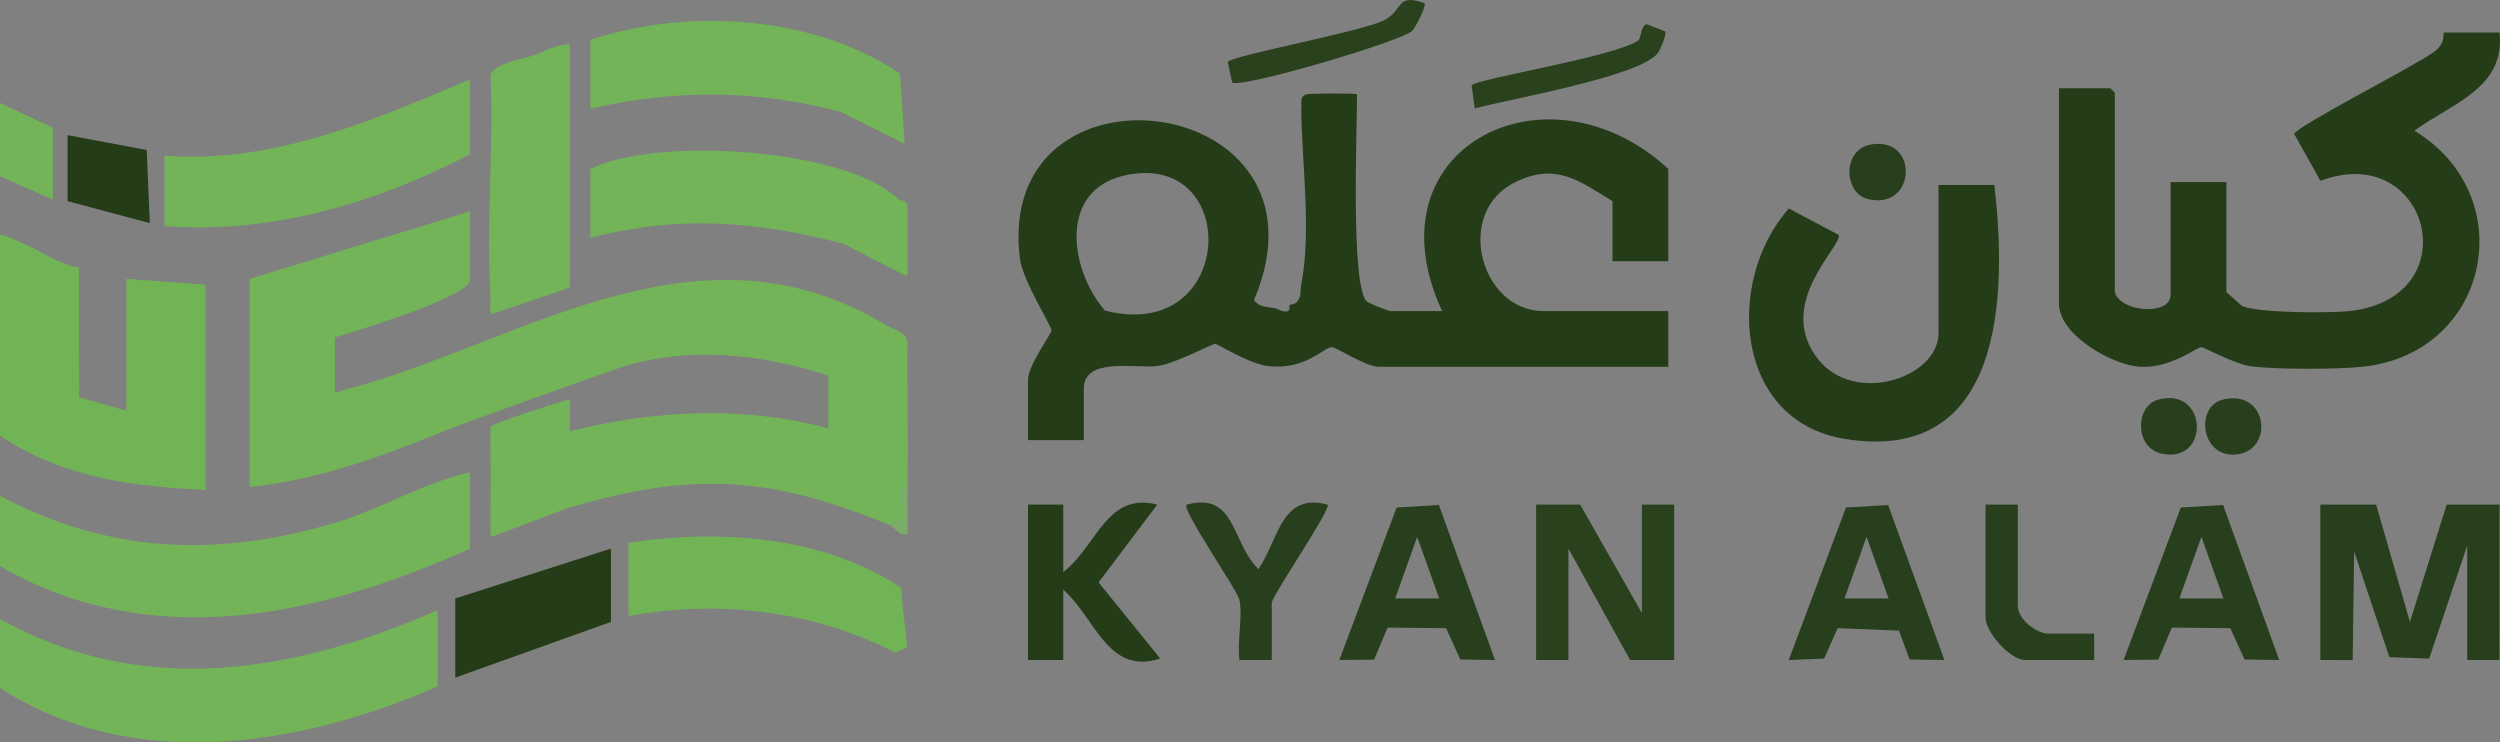 <?xml version="1.0" encoding="UTF-8"?>
<svg id="Layer_2" data-name="Layer 2" xmlns="http://www.w3.org/2000/svg" viewBox="0 0 1353.7 401.98">
  <rect x="0" y="0" width="1353.7" height="401.98" fill="#808080" stroke="none"/>
  <defs>
    <style>
      .cls-1 {
        fill: #283f1d;
      }

      .cls-2 {
        fill: #71b456;
      }

      .cls-3 {
        fill: #72b457;
      }

      .cls-4 {
        fill: #243c18;
      }

      .cls-5 {
        fill: #2a411e;
      }

      .cls-6 {
        fill: #e4f6dd;
      }

      .cls-7 {
        fill: #7aad67;
      }
    </style>
  </defs>
  <g id="layer">
    <g>
      <path class="cls-4" d="M734.77,50.95v3.18c0,17.36-3.38,100.89,5.28,109.04,1.25,1.18,11.76,5.28,13.01,5.28h27.83c-40.96-88.37,56.69-137.57,122.46-77.01v50.01h-30.22v-32.55c-18.14-11.02-30.28-20.79-51.98-10.61-34.23,16.05-19.7,70.15,14.61,70.15h67.59v30.17h-156.66c-7.18,0-23.42-10.78-25.46-10.62-5.16.39-13.5,11.8-33.17,10.4-11.27-.8-28.5-12.19-30.12-12.21s-21.35,10.61-30.97,11.98c-11.72,1.66-40.1-5.3-40.1,12.36v27.79h-30.22v-32.55c0-8.13,12.57-24.48,12.68-26.96.1-2.23-15.57-26.97-17.04-38.56-14.5-114.22,174.92-91.28,126.71,22.32,3.13,3.87,7.04,3.61,11.24,4.3,1.94.32,4.14,2.32,6.88,1.69,1.74-.4.9-3.15,1.07-3.28.84-.64,3.27-.21,4.63-2.47,2-3.32,1.12-5.69,1.73-8.64,5.69-27.55.35-66.73,0-95.27.66-2.12-1.33-6.38,2.61-7.72,1.71-.76,24.13-.65,27.61-.22ZM598.27,168.16c71.19,18.24,74.27-86.83,11.14-73.26-36.49,7.84-30.28,51-11.14,73.26Z"/>
      <path class="cls-4" d="M1353.44,17.61c3.36,30.33-26.57,38.64-46.08,53.19,58.22,35.24,40.99,120.39-27.91,127.77-13.82,1.48-46.49,1.53-60.18-.17-9.29-1.15-25.79-10.42-27.25-10.39-2.88.04-16.59,11.63-33.36,10.58-15.05-.94-43.77-17.25-43.77-34.11V47.78h27.83l2.39,2.38v107.97c2.88,11.05,30.22,12.98,30.22,1.59v-61.13h30.22v59.54l8.39,7.5c8.2,3.92,47.25,3.93,57.66,2.87,66.2-6.78,43.85-92.9-15.14-70.59l-14.19-25.36c1.13-4.26,66.42-37.31,76.08-44.73,6.3-4.84,4.32-10.2,4.89-10.2h30.22Z"/>
      <path class="cls-2" d="M12.72,131.93c9.39,3.94,19.13,11.27,29.99,12.91l.13,70.24,25.55,7.35v-71.45l42.94,3.18v111.14c-18.67-.91-37.38-2.35-55.66-6.35-19.59-4.28-39.04-11.71-55.66-23.02v-108.76c4.53.53,8.6,3.03,12.72,4.76Z"/>
      <path class="cls-3" d="M254.47,255.77v41.28c-81.11,36.62-172.62,56.91-254.47,9.53v-38.11c58.84,31.32,117.68,33.48,180.96,14.74,24.98-7.4,47.92-21.72,73.51-27.44Z"/>
      <path class="cls-3" d="M236.97,330.4v41.28c-74.04,32.41-165.34,47.35-236.97.79v-37.31c77.19,43.23,159.77,28.96,236.97-4.76Z"/>
      <path class="cls-4" d="M1079.89,100.17c6.98,59.47,5.27,151.69-81.21,137.44-59.37-9.78-64.86-85.17-30.08-124.72l27,14.31c2.6,5.43-35.08,37.16-11.08,67.4,19.82,24.97,65.15,9.93,65.15-14.24v-80.18h30.22Z"/>
      <path class="cls-3" d="M254.47,43.01v40.49c-50.53,26.42-107.71,43.42-165.4,38.9v-38.11c58.86,4.51,112.89-19.12,165.4-41.28Z"/>
      <path class="cls-2" d="M340.35,293.88c49.46-7.47,104.82-3.8,147.39,24.25l3.47,32.14-6.33,3.18c-44.47-22.9-95.47-28.83-144.53-19.88v-39.69Z"/>
      <polygon class="cls-1" points="1286.64 273.24 1304.93 336.77 1324.81 273.24 1353.44 273.24 1353.41 357.36 1335.94 357.39 1335.94 295.47 1315.32 356.65 1293.78 355.82 1274.72 298.65 1273.93 357.4 1256.42 357.39 1256.42 273.24 1286.64 273.24"/>
      <polygon class="cls-5" points="855.64 273.24 889.04 331.99 889.04 273.24 906.53 273.24 906.53 357.39 882.68 357.39 849.28 297.06 849.28 357.39 831.78 357.39 831.78 273.24 855.64 273.24"/>
      <polygon class="cls-4" points="330.81 297.06 330.81 336.75 246.51 366.92 246.51 324.05 330.81 297.06"/>
      <path class="cls-4" d="M575.73,273.24v36.52c18.21-13.9,23.4-43.61,50.88-36.51l-31.75,42.1,33.37,41.22c-28.34,9.39-35.21-22.16-52.5-37.29v38.11h-19.08v-84.15h19.08Z"/>
      <path class="cls-1" d="M779.12,273.43l30.39,83.95-18.79-.28-7.68-16.94-31.66-.34-7.32,17.33-18.83.23,31.01-82.55,22.87-1.41ZM779.3,324.05l-11.93-33.36-11.93,33.36h23.86Z"/>
      <path class="cls-1" d="M1203.76,273.43l30.39,83.95-18.79-.28-7.68-16.94-31.66-.34-7.32,17.33-18.83.23,30.99-82.57,22.9-1.38ZM1203.94,324.05l-11.93-33.36-11.93,33.36h23.86Z"/>
      <path class="cls-1" d="M1022.39,273.48l30.47,83.9-18.84-.24-5.77-15.67-33.21-1.32-7.34,16.49-19.13.73,30.99-82.57,22.83-1.32ZM1022.63,324.05l-11.93-33.36-11.93,33.36h23.86Z"/>
      <path class="cls-1" d="M671.15,324.84c-1.06-5.14-31.58-49.11-28.62-51.59,26.91-7.14,23.94,20.37,38.93,34.93,11.03-16.43,12.33-41.67,37.39-34.93,2.46,1.98-30.21,49.43-30.21,53.18v30.96h-17.49c-1.34-9.51,1.82-23.73,0-32.55Z"/>
      <path class="cls-1" d="M1092.61,273.24v54.78c0,7.27,9.98,15.08,16.7,15.08h24.65v14.29h-37.37c-8.17,0-21.47-15.17-21.47-23.02v-61.13h17.49Z"/>
      <polygon class="cls-4" points="36.58 73.18 79.43 81.22 81.12 120.82 36.58 108.91 36.58 73.18"/>
      <path class="cls-5" d="M771.35,1.75c1.13,1.54-4.86,12.99-6.59,14.84-5.44,5.79-94.04,31.73-97.55,28.04l-2.42-11.13c2.6-3.53,73.15-16.49,84.75-22.58,10.68-5.6,6.22-14.78,21.81-9.17Z"/>
      <path class="cls-5" d="M798.54,58.73l-1.7-12.5c2.93-3.64,76.92-15.36,90.19-24.26,1.8-1.21,1.13-7.68,4.51-8.88l10.12,3.92c.78,1.99-2.48,9.62-3.94,11.65-9.11,12.71-81.05,25.08-99.18,30.07Z"/>
      <polygon class="cls-3" points="28.63 108.11 0 95.41 0 55.72 28.63 69.21 28.63 108.11"/>
      <path class="cls-1" d="M1012.69,78.32c26.86-5.08,24.99,36.3-1.57,29.37-12.84-3.35-13.54-26.52,1.57-29.37Z"/>
      <path class="cls-1" d="M1168.5,216.44c27-7.49,28.47,34.89,1.97,29.18-14.78-3.18-14.32-25.75-1.97-29.18Z"/>
      <path class="cls-1" d="M1203.49,216.43c24.03-6.1,28.02,26.15,8.78,29.47-20.32,3.5-24.22-25.55-8.78-29.47Z"/>
      <path class="cls-7" d="M246.51,157.33c-14.61,10.46-32.46,14.11-49.3,19.05-1.24-1.63,7.08-6.11,7.54-6.28,11.06-4.21,31.6-8.03,41.77-12.77Z"/>
      <path class="cls-7" d="M491.44,262.13c-.23,8.96.18,18.02,0,26.98-4.54,1.4-7.17-3.79-9.53-4.75l7.82-4.41-3.13-13.79,4.85-4.03Z"/>
      <g>
        <path class="cls-3" d="M455.27,60.61l34.57,17.31-2.51-38.04c-46.65-31.77-115.2-35.73-167.66-18.31v37.31c45.86-10.67,90.03-10.31,135.6,1.72Z"/>
        <path class="cls-3" d="M456.45,131.93l34.2,17.46c1.56-.31.64-5.93.79-7.93.12-1.57-.07-3.18,0-4.76.38-8.16-.23-16.45.01-24.64.31-4-4.22-3.39-4.78-3.94-28.1-27.95-130.98-34.43-166.99-16.67v37.31c48.29-12.44,89.22-9.09,136.78,3.18Z"/>
        <path class="cls-3" d="M265.6,160.51c.13,2.06-.78,8.85.77,9.5l42.17-14.27V23.96c-7.44-.11-13.97,4.19-20.68,6.35-5.83,1.88-20.44,4.19-22.26,10.33,1.81,39.34-2.45,80.81,0,119.87Z"/>
        <path class="cls-3" d="M491.4,185.16c-1.09-5.88-7.38-6.51-11.09-8.77-99.18-60.4-192.84,5.11-283.09,31.76-5.27,1.56-10.81,2.54-15.88,4.76l-.02-30.17s73.16-21.63,73.11-31.02l.04-37.26-119.27,36.52v112.73c36.41-3.72,71.4-16.39,104.97-30.17,12.4-5.09,95.99-34.78,97.01-34.93,36.23-11.22,75.75-6.9,111.33,4.76v28.58c-45.98-12.35-94.07-9.96-139.95,1.59l-.02-17.46c-3.13.97-42.6,13.09-43,15.2.15,15.57.06,31.17.07,46.72,0,1.59,0,3.18,0,4.76,0,.54,0,1.04,0,1.59-.01,2.12,0,4.23,0,6.35.97.18,37.45-14.26,42.94-15.88,67.54-19.86,108.86-16.84,173.35,9.53l7.82-4.41-3.13-13.79,4.85-4.03c.03-1.06-.02-2.12,0-3.18.49-24.56-.32-49.21-.04-73.79Z"/>
      </g>
      <path class="cls-6" d="M295.82,219.26l1.59-1.59c-.31.05-.99,1.49-1.59,1.59Z"/>
      <path class="cls-7" d="M265.6,284.35v-1.59c0,.54,0,1.04,0,1.59Z"/>
    </g>
  </g>
</svg>